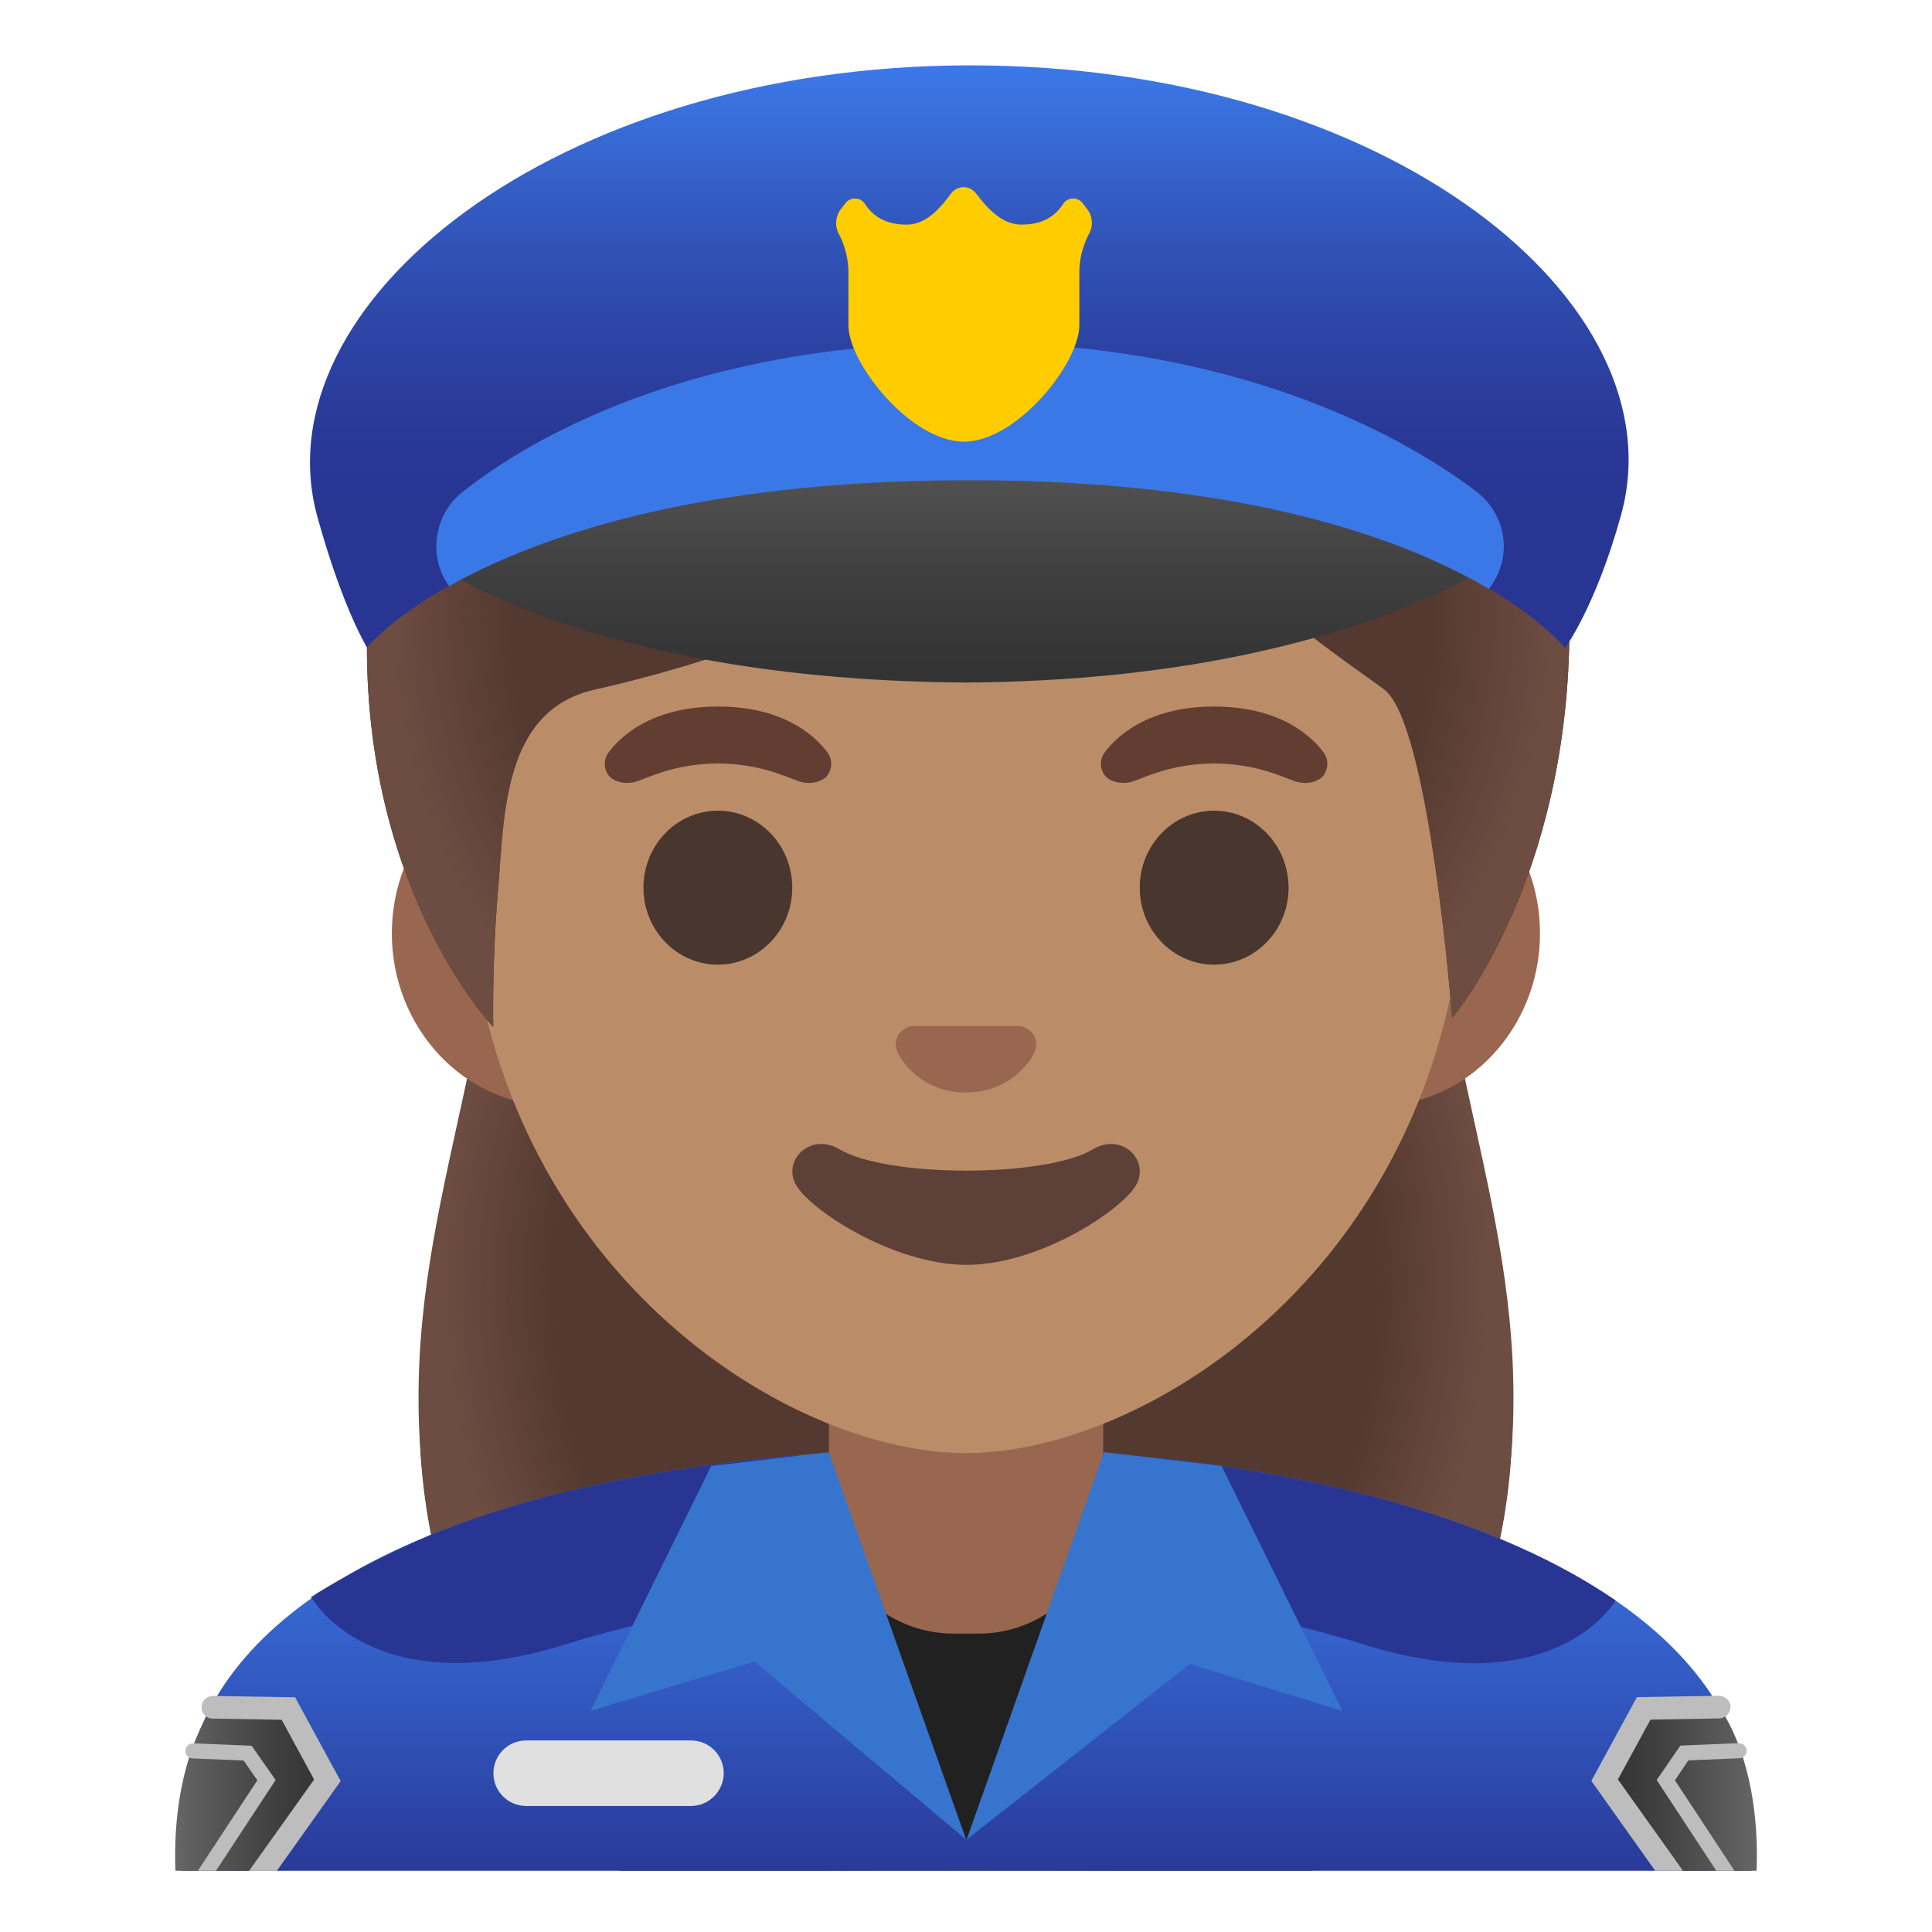 <?xml version="1.0" encoding="utf-8"?>
<!-- Generator: www.svgicons.com -->
<svg xmlns="http://www.w3.org/2000/svg" width="800" height="800" viewBox="0 0 128 128">
<path fill="#543930" d="M96.64 70.43c5.51-5.92-70.79-5.92-65.28 0c-1.22 4.49-2.01 8.77-2.61 12.24c-2.38 13.83-.65 25.66 7.85 34.86c3.69 4 11.43 4.01 11.43 4.01l15.97-.01l15.97.02s7.74-.01 11.43-4.01c8.49-9.2 10.23-21.03 7.85-34.86c-.6-3.48-1.39-7.75-2.61-12.25"/><radialGradient id="notoWomanPoliceOfficerMediumSkinTone0" cx="64" cy="44.906" r="34.454" gradientTransform="matrix(1 0 0 -1.19 0 138.374)" gradientUnits="userSpaceOnUse"><stop offset=".794" stop-color="#6D4C41" stop-opacity="0"/><stop offset="1" stop-color="#6D4C41"/></radialGradient><path fill="url(#notoWomanPoliceOfficerMediumSkinTone0)" d="M95.02 58.1C95 57.84 79.76 53.79 64 49.73c-15.76 4.06-31 8.11-31.02 8.37c-1.1 16-7.53 26.88-4.4 43.57c1.6 8.52 4.55 11.84 7.31 17.03c1.35 2.57 3.3 4.19 5.19 5.24h45.84c1.89-1.05 3.84-2.67 5.19-5.24c2.76-5.19 5.71-8.51 7.31-17.03c3.13-16.69-3.3-27.57-4.4-43.57"/><linearGradient id="notoWomanPoliceOfficerMediumSkinTone1" x1="64.02" x2="64.02" y1="33.588" y2="4.345" gradientTransform="matrix(1 0 0 -1 0 130)" gradientUnits="userSpaceOnUse"><stop offset=".003" stop-color="#3B78E7"/><stop offset=".223" stop-color="#386EDA"/><stop offset=".629" stop-color="#3052B8"/><stop offset="1" stop-color="#283593"/></linearGradient><path fill="url(#notoWomanPoliceOfficerMediumSkinTone1)" d="M116.02 120.93v3.01h-104v-3.01c0-6.31 3.27-11.27 8.63-15.05c.57-.4 1.17-.79 1.79-1.17c.04-.02.08-.04.11-.06c1.79-1.09 3.76-2.06 5.89-2.92c.04-.02.08-.03.12-.05c.01 0 .01-.01.02-.01c6.93-2.81 15.45-4.51 24.36-5.26c3.65-.31 7.37-.46 11.08-.47h.14c3.58 0 7.17.16 10.69.48c9.01.8 17.61 2.65 24.59 5.56c2.82 1.18 5.38 2.53 7.6 4.06c5.57 3.84 8.98 8.79 8.98 14.89"/><path fill="#212121" d="m64.01 121.88l9.32-17.07h-19.9z"/><path fill="#99674F" d="M54.92 86.08v13.98c0 4.51 3.7 8.17 8.26 8.17h1.65c4.56 0 8.26-3.66 8.26-8.17V86.08H64zm36.41-35.65H36.67c-5.89 0-10.71 5.14-10.71 11.41s4.82 11.41 10.71 11.41h54.65c5.89 0 10.71-5.14 10.71-11.41s-4.81-11.41-10.7-11.41"/><path fill="#BA8D68" d="M64 16.04c-17.2 0-33.13 12.79-33.13 39.91c0 21.78 13.49 34.67 25.23 38.83c2.8.99 5.5 1.49 7.9 1.49c2.38 0 5.07-.49 7.85-1.47c11.76-4.14 25.28-17.03 25.28-38.84c0-27.13-15.93-39.92-33.13-39.92"/><path fill="#5D4037" d="M72.42 76.14c-3.18 1.89-13.63 1.89-16.81 0c-1.83-1.09-3.7.58-2.94 2.24c.75 1.63 6.44 5.42 11.37 5.42s10.55-3.79 11.3-5.42c.75-1.66-1.09-3.33-2.92-2.24"/><path fill="#99674F" d="M67.86 68.06c-.11-.04-.21-.07-.32-.08h-7.08c-.11.01-.22.04-.32.08c-.64.26-.99.92-.69 1.63c.3.71 1.71 2.69 4.55 2.69s4.25-1.99 4.55-2.69c.3-.71-.05-1.37-.69-1.63"/><g fill="#49362E"><ellipse cx="47.56" cy="58.81" rx="4.93" ry="5.1"/><ellipse cx="80.44" cy="58.81" rx="4.93" ry="5.1"/></g><path fill="#613E31" d="M54.8 49.82c-.93-1.23-3.07-3.01-7.23-3.01s-6.31 1.79-7.23 3.01c-.41.54-.31 1.17-.02 1.55c.26.35 1.04.68 1.9.39s2.54-1.16 5.35-1.18c2.81.02 4.49.89 5.35 1.18c.86.29 1.64-.03 1.9-.39c.28-.38.39-1.01-.02-1.55m32.87 0c-.93-1.23-3.07-3.01-7.23-3.01s-6.31 1.79-7.23 3.01c-.41.54-.31 1.17-.02 1.55c.26.35 1.04.68 1.9.39s2.54-1.16 5.35-1.18c2.81.02 4.49.89 5.35 1.18c.86.29 1.64-.03 1.9-.39c.28-.38.39-1.01-.02-1.55"/><path fill="#543930" d="M103.98 41.47c0-5.25-1.08-34.34-39.91-34.34S24.31 32.94 24.31 42.87c0 16.47 8.37 25.17 8.37 25.17s-.1-4.16.32-9.1s.31-11.88 6.4-13.25C61.76 40.65 74.41 28.8 74.41 28.8c3.29 7.18 13.58 14.19 17.27 16.86c3.03 2.19 4.53 21.79 4.53 21.79s7.77-9.05 7.77-25.98"/><radialGradient id="notoWomanPoliceOfficerMediumSkinTone2" cx="64.382" cy="40.58" r="38.34" gradientUnits="userSpaceOnUse"><stop offset=".794" stop-color="#6D4C41" stop-opacity="0"/><stop offset="1" stop-color="#6D4C41"/></radialGradient><path fill="url(#notoWomanPoliceOfficerMediumSkinTone2)" d="M103.98 41.47c0-5.25-1.08-34.34-39.91-34.34S24.31 32.94 24.31 42.87c0 16.47 8.37 25.17 8.37 25.17s-.1-4.16.32-9.1s.31-11.88 6.4-13.25C61.76 40.65 74.41 28.8 74.41 28.8c3.29 7.18 13.58 14.19 17.27 16.86c3.03 2.19 4.53 21.79 4.53 21.79s7.77-9.05 7.77-25.98"/><path fill="#283593" d="M107.04 106.04c-.51.82-4.73 6.71-16.85 2.86c-6.96-2.2-13.84-2.81-13.84-2.81c-2.43-.68-1.66-8.3-1.5-9.67c12.66 1.13 24.49 4.31 32.19 9.62m-55.59.05s-6.88.61-13.84 2.81c-12.26 3.9-16.52-2.31-16.96-3.02c-.03-.05-.04-.07-.04-.07s.64-.43 1.83-1.1c.04-.02.08-.04.11-.06c1.35-.76 3.36-1.82 5.89-2.92c.05-.02.09-.04.14-.06c6.93-2.81 15.45-4.51 24.36-5.26c.16 1.35.93 9-1.49 9.68"/><path fill="#E0E0E0" d="M45.77 119.65H34.86c-1.2 0-2.17-.97-2.17-2.17s.97-2.17 2.17-2.17h10.92c1.2 0 2.17.97 2.17 2.17c-.01 1.2-.98 2.17-2.18 2.17"/><linearGradient id="notoWomanPoliceOfficerMediumSkinTone3" x1="116.402" x2="106.563" y1="11.476" y2="11.476" gradientTransform="matrix(1 0 0 -1 0 130)" gradientUnits="userSpaceOnUse"><stop offset=".004" stop-color="#666"/><stop offset=".099" stop-color="#606060"/><stop offset=".68" stop-color="#3F3F3F"/><stop offset="1" stop-color="#333"/></linearGradient><path fill="url(#notoWomanPoliceOfficerMediumSkinTone3)" d="m113.9 113.11l-5 .08l-2.34 4.29l4.83 6.46h4.99c.27-7.37-2.48-10.83-2.48-10.83"/><linearGradient id="notoWomanPoliceOfficerMediumSkinTone4" x1="11.597" x2="21.436" y1="11.476" y2="11.476" gradientTransform="matrix(1 0 0 -1 0 130)" gradientUnits="userSpaceOnUse"><stop offset=".004" stop-color="#666"/><stop offset=".099" stop-color="#606060"/><stop offset=".68" stop-color="#3F3F3F"/><stop offset="1" stop-color="#333"/></linearGradient><path fill="url(#notoWomanPoliceOfficerMediumSkinTone4)" d="m19.1 113.19l-5-.08s-2.74 3.46-2.48 10.83h4.99l4.83-6.46z"/><g fill="#BDBDBD"><path d="m109.35 113.93l4.56-.08c.41-.01.74-.35.74-.76s-.32-.71-.76-.74l-5.44.09l-3.02 5.55l4.23 5.95h1.84l-4.31-6.05z"/><path d="m111.86 116.63l3.38-.14c.28-.01.49-.24.48-.52c-.01-.28-.25-.47-.52-.48l-3.87.16l-1.57 2.28l3.95 6.01h1.2l-3.94-5.99zm-92.31-4.18l-5.44-.09h-.01c-.41 0-.74.33-.75.74c-.01.41.32.76.74.76l4.57.08l2.15 3.96l-4.31 6.05h1.84l4.23-5.95z"/><path d="m16.67 115.66l-3.87-.16c-.28.01-.51.2-.52.48c-.01.28.2.51.48.52l3.38.14l.91 1.31l-3.94 5.99h1.2l3.95-6.01z"/></g><path fill="#3674CE" d="m47.12 97.12l-8 16.23l10.87-3.27l14.02 11.8l-9.11-25.67zm26.02-.91l-9.1 25.67l14.79-11.64l10.1 3.11l-8-16.23z"/><linearGradient id="notoWomanPoliceOfficerMediumSkinTone5" x1="64.268" x2="64.268" y1="105.716" y2="85.337" gradientTransform="matrix(1 0 0 -1 0 130)" gradientUnits="userSpaceOnUse"><stop offset=".004" stop-color="#666"/><stop offset=".099" stop-color="#606060"/><stop offset=".68" stop-color="#3F3F3F"/><stop offset="1" stop-color="#333"/></linearGradient><path fill="url(#notoWomanPoliceOfficerMediumSkinTone5)" d="M64.01 24.18c-32.94 0-38.23 11.14-38.23 11.14s10.15 9.72 38.23 9.9c28.07-.19 38.75-10.52 38.75-10.52s-5.81-10.52-38.75-10.52"/><linearGradient id="notoWomanPoliceOfficerMediumSkinTone6" x1="64.213" x2="64.213" y1="125.311" y2="95.929" gradientTransform="matrix(1 0 0 -1 0 130)" gradientUnits="userSpaceOnUse"><stop offset=".003" stop-color="#3B78E7"/><stop offset=".011" stop-color="#3B77E6"/><stop offset=".298" stop-color="#335BC2"/><stop offset=".568" stop-color="#2D46A8"/><stop offset=".809" stop-color="#293998"/><stop offset="1" stop-color="#283593"/></linearGradient><path fill="url(#notoWomanPoliceOfficerMediumSkinTone6)" d="M21.03 34.25c1.68 6.07 3.28 8.64 3.28 8.64c1.7-1.96 11.82-11.1 39.84-11.1h.16c28.02 0 37.67 9.18 39.38 11.14c0 0 2.03-2.74 3.71-8.81c3.89-14.05-15.38-29.79-43.12-29.79c-27.69.01-47.12 15.9-43.25 29.92"/><path fill="#3B78E7" d="M99.55 35.35a4.583 4.583 0 0 0-1.7-2.75c-3.71-2.85-14.79-9.9-33.58-9.9c-19.27 0-30.06 7.05-33.63 9.9A4.53 4.53 0 0 0 29 35.3l-.01.06a4.44 4.44 0 0 0 .77 3.47c5.73-3.22 16.34-7.01 34.39-7.01h.16c18.34 0 28.81 3.93 34.33 7.2c.78-.99 1.17-2.29.91-3.67"/><path fill="#FC0" d="m72.02 13.84l-.31-.4a.778.778 0 0 0-.61-.29c-.26 0-.5.12-.64.33c-.55.84-1.36 1.4-2.79 1.4c-1.39 0-2.4-1.28-3.01-2.07c-.19-.25-.49-.41-.82-.41c-.33 0-.63.16-.82.41c-.6.79-1.56 2.07-2.95 2.07c-1.43 0-2.24-.57-2.79-1.4a.76.76 0 0 0-.64-.33c-.24 0-.47.11-.61.29l-.31.4c-.37.48-.43 1.12-.15 1.65c.42.8.64 1.68.64 2.57v3.48c0 2.54 4.14 7.72 7.65 7.72c3.51 0 7.65-5.18 7.65-7.72v-3.48c0-.89.22-1.77.64-2.57c.3-.54.24-1.17-.13-1.65"/>
</svg>